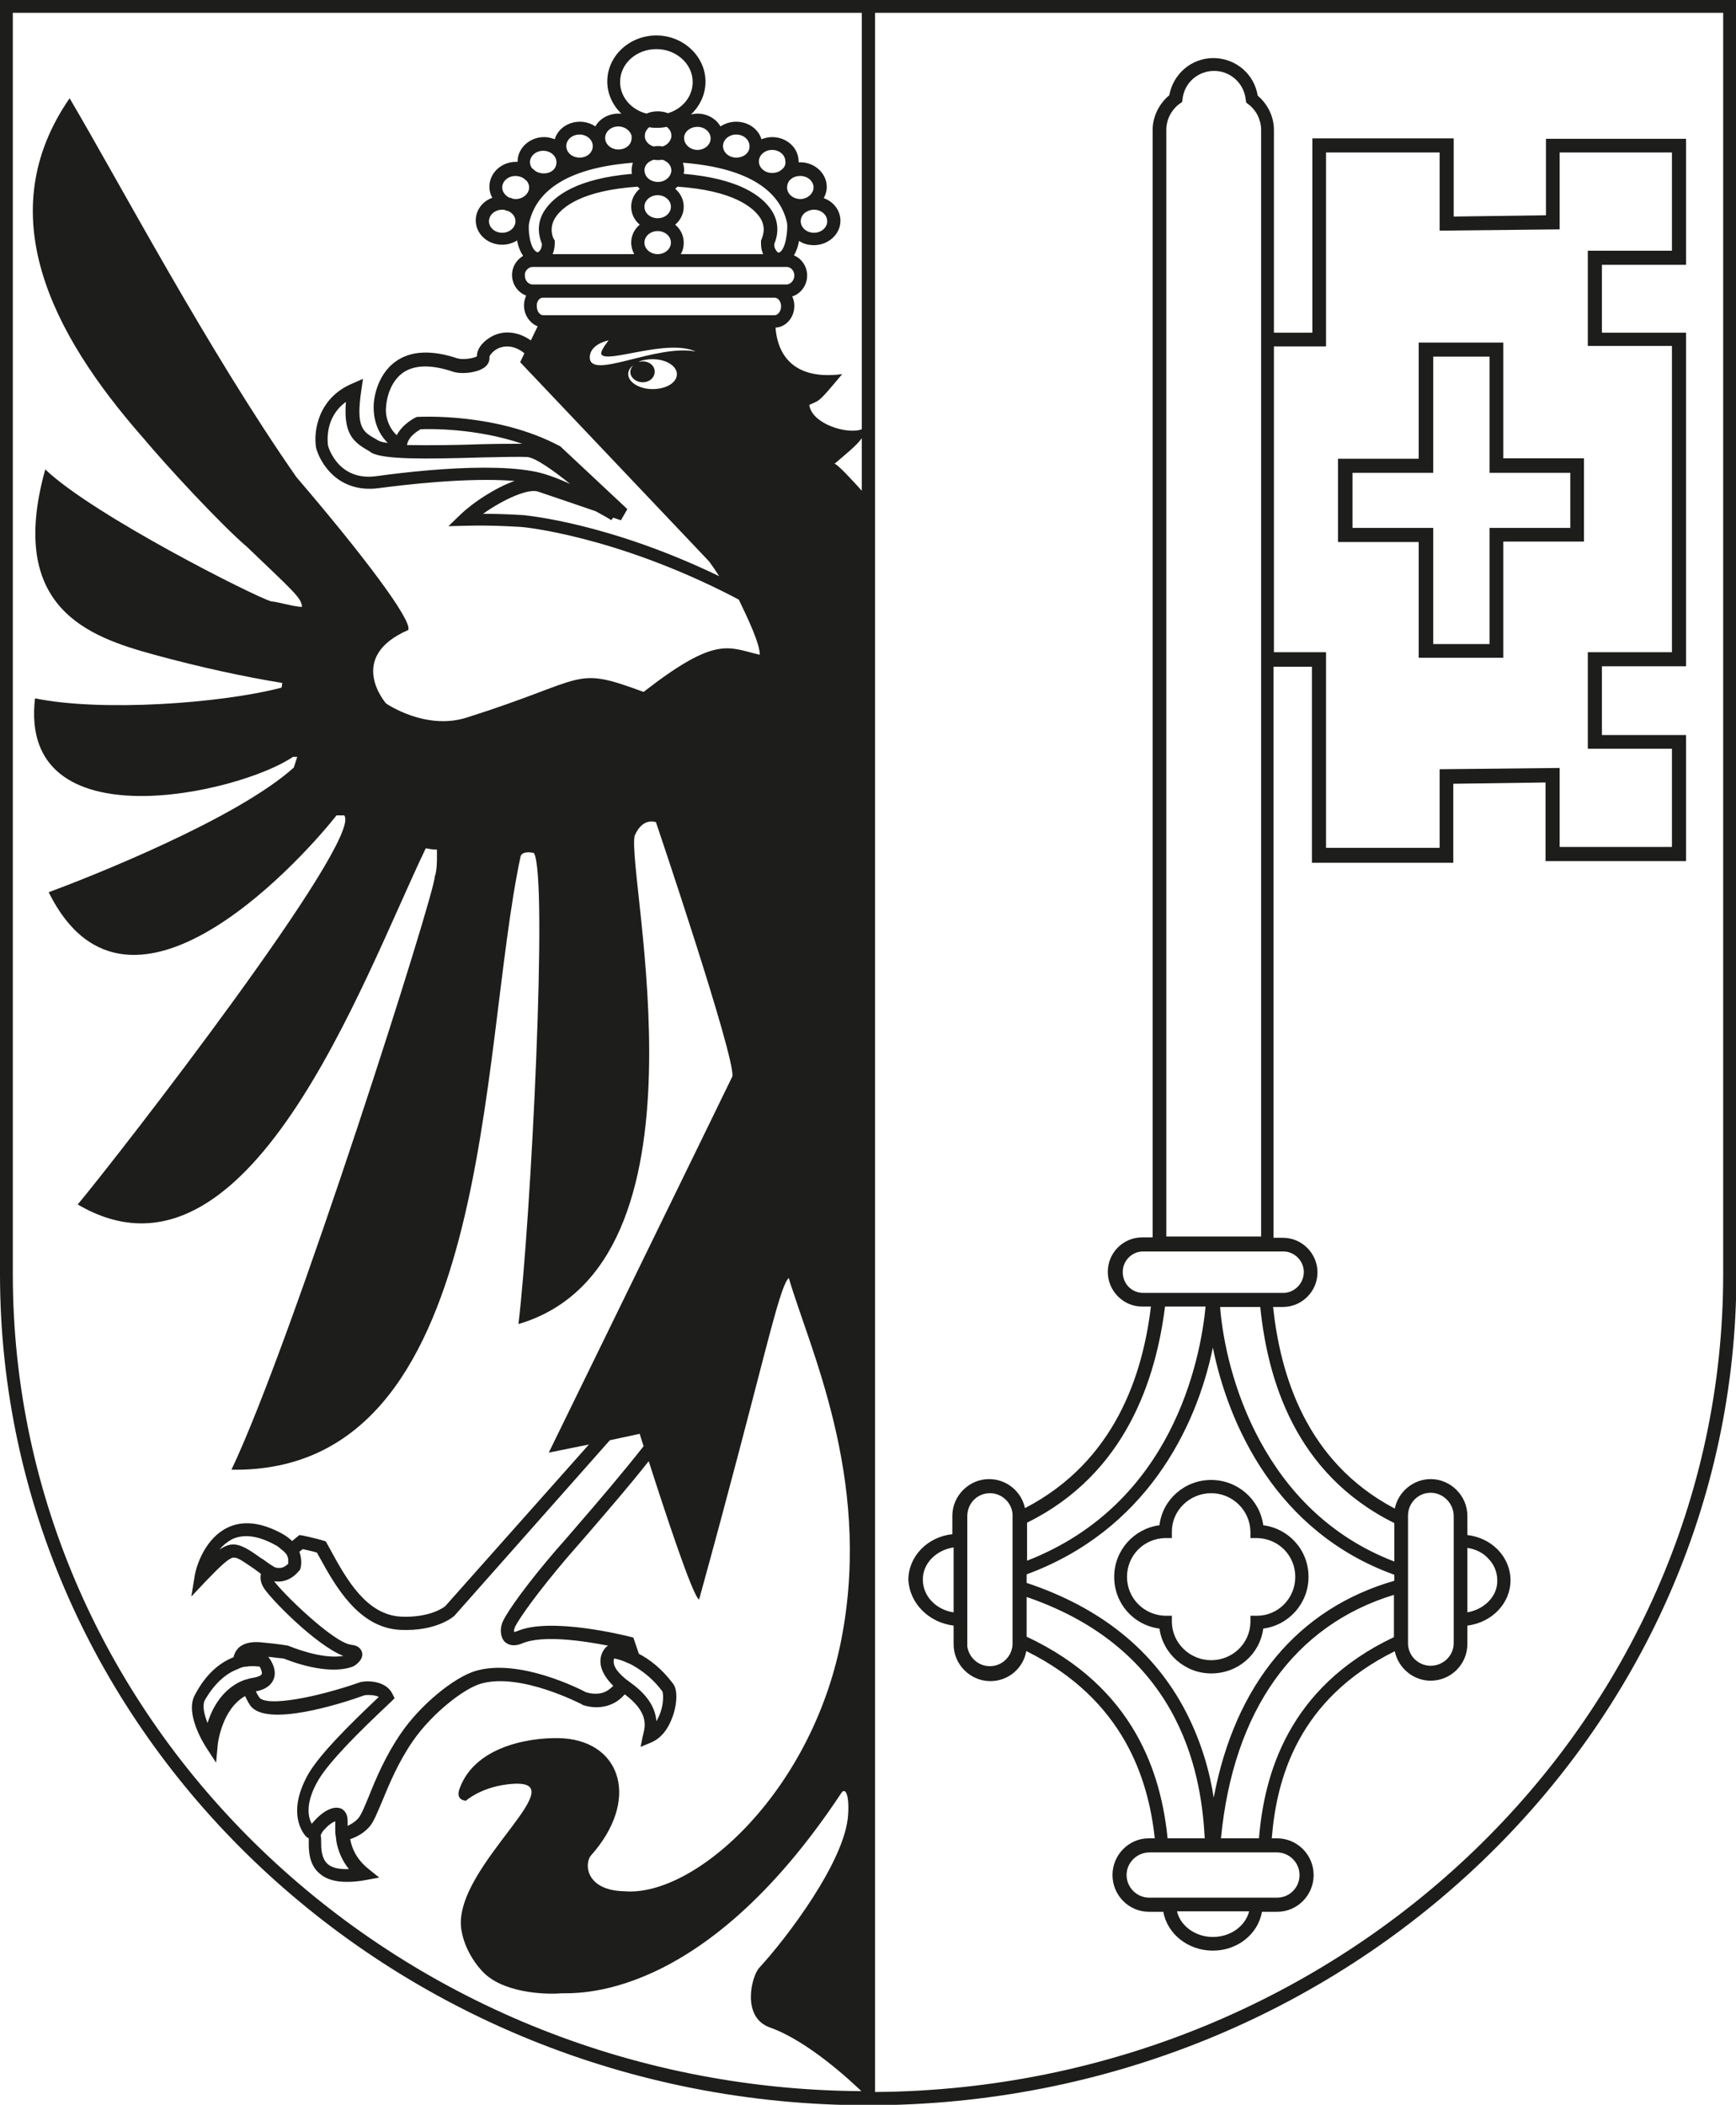 <?xml version="1.0" encoding="utf-8"?>
<!-- Generator: Adobe Illustrator 23.0.3, SVG Export Plug-In . SVG Version: 6.00 Build 0)  -->
<svg version="1.1"
	 id="Ebene_1" xmlns:cc="http://creativecommons.org/ns#" xmlns:dc="http://purl.org/dc/elements/1.1/" xmlns:rdf="http://www.w3.org/1999/02/22-rdf-syntax-ns#" xmlns:svg="http://www.w3.org/2000/svg"
	 xmlns="http://www.w3.org/2000/svg" xmlns:xlink="http://www.w3.org/1999/xlink" x="0px" y="0px" viewBox="0 0 406.5 492.8"
	 style="enable-background:new 0 0 406.5 492.8;" xml:space="preserve">
<style type="text/css">
	.st0{fill:#1D1D1B;}
</style>
<g>
	<path class="st0" d="M332.3,154H352v-27.2h18.9v-19.5H352V80.2h-19.8v27.2h-18.9v19.5h18.9V154z M316.7,123.6v-12.9h18.9V83.5h13.2
		v27.2h18.9v12.9h-18.9v27.2h-13.2v-27.2H316.7z"/>
	<path class="st0" d="M223.3,380.6l0,4c0,0.1,0,0.3,0,0.4c0,4.7,3.9,8.6,8.6,8.6c4.2,0,7.7-3,8.4-7h0.1c22.7,11.3,28.5,29.9,30,43.8
		H269c-4.7,0-8.5,3.9-8.5,8.6c0,4.7,3.8,8.6,8.5,8.6c0.1,0,0.2,0,0.3,0h3.1c0.9,5.1,5.7,9.1,11.6,9.1c5.8,0,10.6-3.9,11.5-9.1h3.2
		l0.1,0c0.1,0,0.2,0,0.3,0c4.7,0,8.5-3.9,8.5-8.6c0-4.7-3.8-8.6-8.6-8.6h-1.2c1.1-14,6.2-32.6,28.8-43.8c0.8,3.9,4.3,6.9,8.4,6.9
		c4.7,0,8.6-3.8,8.6-8.6c0-0.1,0-0.3,0-0.4v-3.9c5.7-0.7,10.1-5.2,10.1-10.6c0-2.7-1.1-5.3-3.1-7.3c-1.8-1.8-4.3-3-7-3.3v-4.1
		c0-0.1,0-0.2,0-0.4c0-4.7-3.9-8.6-8.6-8.6c-4.1,0-7.6,3-8.4,6.9c-20.9-11-26.8-31.5-28.5-47.2h2.3c4.4,0,8.1-3.6,8.1-8.1
		c0-4.4-3.6-8.1-8.1-8.1h-2.2V156.1h9V202h33.1v-18.5l21.6-0.3v18.4l32.9,0v-29.5h-19.7v-16.1h19.7V77.9h-19.7V62h19.7V32.5
		L362,32.5v17.9l-21.6,0.3V32.4h-33.1v45.5h-9V30.4c0-3-1.4-6-3.8-8c-0.8-5.1-5.2-8.8-10.4-8.8c-5.1,0-9.4,3.7-10.3,8.7
		c-2.4,2-3.9,5-3.9,8.1l0,0.2c0,0.2,0,0.4,0,0.5v258.6h-2.4c-4.5,0-8.1,3.6-8.1,8.1c0,4.4,3.6,8.1,8,8.1h2.1
		c-1.9,15.8-8.3,36.2-29.5,47.2c-0.8-3.9-4.3-6.8-8.4-6.8c-4.7,0-8.6,3.9-8.6,8.6c0,0.1,0,0.2,0,0.3l0,4
		c-5.8,0.6-10.3,5.2-10.3,10.7C213,375.4,217.5,379.9,223.3,380.6z M298.3,81.1h12.2V35.7h26.6V54l28.1-0.3V35.7l26.3,0v23h-19.7
		v22.3h19.7v71.7h-19.7v22.6h19.7v23l-26.3,0v-18.5l-28.1,0.3v18.4h-26.6v-45.8h-12.2V81.1z M223.3,362.3l0,15.2
		c-4.1-0.6-7.2-3.8-7.2-7.6C216,366.1,219.2,362.9,223.3,362.3z M231.8,349.6c2.8,0,5.1,2.2,5.3,4.9v0.1v1.7v1.6v8.6v1.6v3.1v1.6
		v8.9v1.5h0l0,0.1l0,1.6l0,0.2c-0.2,2.8-2.5,5-5.3,5c-2.7,0-4.9-2-5.3-4.6v-5.1V379v-1.6v-15v-1.5v-1.5v-4c0-0.1,0-0.2,0-0.4
		C226.5,351.9,228.9,349.6,231.8,349.6z M272.8,305.9h9.5c-1.2,12.3-7.6,46.2-41.8,59.5l0-8.9C263.8,345,270.7,322.6,272.8,305.9z
		 M267.7,293h2.4h1.5h0.5h1h0.5h20.9h0.8h0.7h0.8h1.5h2.2c2.6,0,4.8,2.2,4.8,4.8c0,2.7-2.2,4.9-4.8,4.9h-2.2h-1.5h-0.5h-10.8H284h0
		h-1.5h-10.9h0h-1.5h-2.4c-2.7,0-4.8-2.1-4.8-4.9C262.9,295.2,265,293,267.7,293z M329.7,354.9c0-0.1,0-0.1,0-0.2
		c0.1-2.9,2.4-5.2,5.3-5.2c2.9,0,5.3,2.4,5.4,5.3c0,0.1,0,0.2,0,0.4v4.1v1.5v1.5v15.1v1.5v1.5v4c0,0.1,0,0.3,0,0.3
		c0,2.9-2.4,5.3-5.4,5.3c-2.8,0-5.2-2.2-5.3-5.1c0-0.1,0-0.2,0-0.3l0-1.4l0-0.3l0-1.4l0-9.4l0-1.6l0-2.6l0-1.6l0-8.7l0-1.7
		L329.7,354.9z M343.6,377.5v-15.1c1.9,0.3,3.6,1.1,4.8,2.4c1.4,1.4,2.2,3.2,2.2,5.2C350.7,373.7,347.6,376.8,343.6,377.5z
		 M294.8,430.4h-8.9c2.9-30,17.2-49.9,40.5-57v9.9C301.5,395.1,296,415.7,294.8,430.4z M299,444.3c-0.1,0-0.2,0-0.3,0h-1.2h-1.9H294
		h-1.6h-16.9H274h-1.5h-1.6h-1.5c-0.1,0-0.2,0-0.3,0c-2.9,0-5.3-2.4-5.3-5.3c0-2.9,2.4-5.3,5.4-5.3h1.5h1.5h1.5h8.7h1.5h0.3h1.5h8.9
		h1.5h1.5h1.4c2.9,0,5.3,2.4,5.3,5.3C304.3,441.9,302,444.3,299,444.3C299,444.3,299,444.3,299,444.3z M284,453.5
		c-4.1,0-7.6-2.6-8.4-6h16.9C291.6,451,288.1,453.5,284,453.5z M326.5,370.1c-22.6,6.5-37.3,24.2-42.3,50.8
		c-0.9-5.9-2.8-12.9-6.5-20.1c-7.4-14.3-19.9-24.4-37.3-30.2l0-2c27.7-10.2,39.7-34,43.6-53.1c3.6,17.8,14.7,43.2,42.5,53.2V370.1z
		 M240.4,373.9c37.7,12.9,41,44,41.7,56.5h-8.7c-1.5-14.9-7.6-35.3-33-47.2L240.4,373.9z M326.5,365.6c-30.9-11.8-39.6-44-40.8-59.6
		h9.4c1.7,16.7,8,39,31.4,50.6V365.6z M273.1,30.7l0-0.3c0-2.4,1.2-4.7,3.1-6.1l0.6-0.4l0.1-0.7c0.4-3.8,3.6-6.6,7.4-6.6
		c3.8,0,7,2.9,7.4,6.7l0.1,0.7l0.5,0.4c1.9,1.4,3,3.7,3,6v47.4v1.6v1.6v71.7v1.6v1.6v132.4v1.2h-22.2v-1.2V31.2l0-0.1
		C273.1,30.9,273.1,30.8,273.1,30.7z"/>
	<path class="st0" d="M295.8,357.1c-0.8-6-6-10.6-12.2-10.6c-6.2,0-11.4,4.6-12.1,10.6c-6,0.8-10.6,5.9-10.6,12.1
		c0,6.2,4.5,11.3,10.6,12.1c0.8,5.9,6,10.5,12.1,10.5c6.3,0,11.4-4.5,12.2-10.5c6-0.8,10.6-5.9,10.6-12.1
		C306.4,362.9,301.8,357.9,295.8,357.1z M292.8,378.3l0,1.5c-0.1,5-4.2,8.9-9.2,8.9c-5,0-9.1-4-9.2-8.9l0-1.5l-1.5,0
		c-5-0.1-9-4.1-9-9.1c0-5,3.9-9,9-9.1l1.5,0l0-1.5c0-5,4.2-9,9.2-9c5,0,9.1,4,9.2,9l0,1.5l1.5,0c5.1,0.1,9,4.1,9,9.1
		c0,5-4,9.1-9,9.1L292.8,378.3z"/>
	<path class="st0" d="M0,0v298.3c0,107.3,91.2,194.6,203.3,194.6c112.1,0,203.3-87.3,203.3-194.6V0L0,0z M201.8,114.9
		c-1.7-1.9-5.8-6.4-6.4-6.3c2.9-2.5,5.2-4.3,6.4-6V114.9z M3,298.3V3l198.8,0v97.5c-3.3,1.3-11.7-1.2-12.3-5.7
		c2.6-1.2,2-0.4,7.7-7.2c-13.2,1.7-15.3-6.7-15.6-10.9c2.4-0.1,4.4-2.3,4.4-5.1c0-0.8-0.2-1.6-0.5-2.2c2-0.6,3.5-2.6,3.5-4.9
		c0-2.1-1.3-4-3.1-4.7c0.6-1,1-2.2,1.2-3.4c1,0.7,2.2,1,3.5,1c3.4,0,6.2-2.6,6.2-5.7c0-2.4-1.6-4.5-3.9-5.3c0.4-0.8,0.7-1.7,0.7-2.6
		c0-3.2-2.8-5.8-6.2-5.8c-0.1,0-0.3,0-0.4,0c0-0.1,0-0.1,0-0.2c0-3.2-2.8-5.7-6.2-5.7c-0.9,0-1.7,0.2-2.5,0.5
		c-0.7-2.4-3.1-4.1-5.9-4.1c-1.4,0-2.6,0.4-3.7,1.1c-1-1.8-3.1-3-5.4-3c-0.5,0-1,0.1-1.5,0.2c2.1-2,3.4-4.7,3.4-7.7
		c0-5.9-5.2-10.8-11.5-10.8s-11.5,4.8-11.5,10.8c0,2.9,1.3,5.6,3.3,7.5c-0.2,0-0.5,0-0.7,0c-2.3,0-4.4,1.2-5.4,3
		c-1-0.7-2.3-1.1-3.6-1.1c-2.8,0-5.2,1.7-5.9,4.1c-0.8-0.3-1.6-0.5-2.5-0.5c-3.4,0-6.2,2.6-6.2,5.7c0,0,0,0.1,0,0.1
		c-0.1,0-0.3,0-0.4,0c-3.4,0-6.2,2.6-6.2,5.8c0,0.9,0.2,1.8,0.7,2.6c-2.3,0.8-3.9,2.9-3.9,5.3c0,3.2,2.8,5.7,6.2,5.7
		c1.3,0,2.5-0.4,3.5-1c0.2,1.3,0.7,2.6,1.4,3.6c-1.5,0.9-2.6,2.5-2.6,4.5c0,2.2,1.4,4.1,3.3,4.8c-0.3,0.7-0.5,1.5-0.5,2.3
		c0,2.3,1.4,4.2,3.2,4.9l-1.6,3.3c-3.1-2.2-6.8-2.5-9.7-0.6c-1.9,1.2-3,2.9-2.9,4.3c-0.7,0.5-3.3,0.9-4.6,0.5
		c-6-2-10.9-1.8-14.4,0.7c-4.8,3.4-5.2,9.6-5.2,10.3c0,0.6-0.3,5.3,3.3,8.8c-1-0.1-1.7-0.3-2.1-0.5l-0.7-0.4
		c-3-1.7-4.7-2.6-3.4-11.4l0.4-2.7l-2.5,1.1c-8.1,3.4-9.1,11.3-8.5,14.9l0,0.1c1,3.8,5.3,10.7,14.6,9.5c5.4-0.7,20.6-2.6,31.9-1.7
		c-4.5,1.6-9.7,5-12.7,7.9l-2.8,2.7l3.9-0.1c6.8-0.2,13.3,0.3,13.4,0.3c0.2,0,21.5,2,49,16.1l1.7,0.9c2.1,4.3,5,10.5,4.9,12.9
		c-7.4-1.7-10.1-4.6-27.2,8.7c-16.8-6.2-12.6-3.1-41.4,6c-9.7,3.1-18.9-3.3-18.9-3.3s-9.5-10.8,5.2-17.2c1-2.2-10.6-17.6-26.2-35.8
		C48.7,82,28.2,43.2,16.3,23c-18.5,26.8-4.6,54.7,17.2,79.5c5.6,6.7,18.3,20.4,24.4,25.6c10.4,10,12.8,11.9,12.8,14
		c-2.2-0.1-5.6-1.2-7.2-1.3c-3.6-1-41.6-20.1-52.9-30.9c-9.1,32.6,10.4,39.2,25.2,43.3c11.3,3.1,21.7,5.3,30.3,6.7
		c-0.2,1,0,0.6-0.2,1.1c-14.1,3.7-42.2,5.7-57.7,2.5c-4,34.2,48,22.2,60.4,13.7c0.7,0,1,0,1,0s-0.4,1.3-0.8,2.5
		c-13.3,12-47.4,25.5-57.4,29.2c19.2,38.8,61.8-10.8,67.4-18c0.9,0,1,0,1.8,0c4.6,5.6-52.8,79.6-62.4,91.1
		c39.8,23.4,66.5-52.1,81.5-83.4c1.9,0.4,2.6,0.3,2.6,0.3s0.2,4.8-0.5,6.3c0.4,2.8-33.1,108.4-47.6,138.9
		c61.7,1,57.8-97.3,67.7-143.6c0.3-1,1.7-1.1,3.1-0.8c3.4,5-0.7,86.2-3.6,110.3c47.1-13.9,25.3-104.5,27.2-114.3
		c1.9-4.5,5-3.2,5-3.2s18.5,54.7,17.9,59.5c-2.2,4.6-43,88.1-43,88.1l9.4-1.9L104.3,376c-0.4,0.4-3.8,2.8-10.4,2.5
		c-8.1-0.4-12.8-8.8-16.5-15.6l-1.1-2l-0.6-0.2c-1.6-0.5-4.8-1.2-4.9-1.2l-0.7-0.1l-1.7,1.4c-0.6-0.6-1.4-1.2-2.3-1.7
		c-4.9-2.7-9.3-3.2-12.9-1.4c-4.9,2.4-7.1,8.3-7.6,11.2l-0.8,4.9l3.4-3.6c3.1-3.2,5.1-5.2,6.3-5.5c1-0.2,2.2,0.7,5,2.6
		c0.5,0.4,1,0.7,1.6,1.2c-0.2,0.9-0.1,1.9,0.5,3c1.2,2.3,12.3,13.7,18.8,16.2c-5.2,0.9-12.6-2.3-12.7-2.3l-0.2-0.1
		c-0.2,0-1.2-0.3-6.5-0.8c-2.4-0.2-4.3,0.3-5.4,1.6c-0.5,0.6-0.8,1.3-0.9,1.9c-2.8,1.1-6.3,3.5-9.1,8.9c-2.3,4.3,2.1,11.3,2.6,12.1
		l2.4,3.7l0.4-4.3c0-0.1,0.9-8.2,6.4-11.3c0.4,0.9,0.8,1.6,1.2,2.2c3.7,5.2,21.3-0.4,26.8-2.4c0.7-0.1,2.3-0.1,3.3,0.4
		c-7.8,7.4-13.5,13.2-16.3,17.7c-4.9,8.4-2.2,13.2-0.9,14.8l0.2,0.2c0.2,0.2,0.4,0.3,0.6,0.4c0,0,0,0.1,0,0.1c0,0.2,0,0.4,0,0.7
		c0,1.7-0.1,5.3,2.6,7.5c1.5,1.3,3.6,1.9,6.3,1.9c1.3,0,2.7-0.1,4.3-0.4l3.3-0.6l-2.6-2.1c-2.7-2.2-3.8-4.7-4.2-6.9
		c1.5-0.5,3.2-1.4,4.5-2.9c1-1.1,1.8-3.2,3-6c1.6-3.9,3.8-9.2,7.2-14.1c4.5-6.5,12-12.3,15.9-13.4c9.3-2.7,23.5,4.8,23.6,4.8
		l0.1,0.1c0.1,0.1,3.5,1.4,6.9-0.1c1.2-0.5,2.2-1.3,3.1-2.3c5.5,4.1,4.8,7.3,4.4,9c-0.1,0.3-0.1,0.6-0.2,0.8L150,409l2.4-1
		c3.4-1.4,4.8-5,5.4-7c0.7-2.4,0.9-5.4-0.2-6.8c-2.6-3.5-5.5-5.7-8-7l-1.3-3.8l-0.8-0.2c-0.8-0.2-18.6-4.7-26.4-1.3
		c-0.3,0.1-0.6,0.2-0.7,0.2c-0.1-0.2,0-0.7,0.2-1.2c1.2-2.4,5.8-8.7,12.1-16.1c1.5-1.7,3.1-3.6,4.7-5.4c4.9-5.7,10.1-11.7,14.5-17.3
		c3.5,10.9,10.3,31.7,11.8,32.4c15.2-55.1,18.5-72.8,21-75.3c4.8,16.4,19.2,46.4,12.6,83.1c-6.5,36.7-34.4,61.9-51.1,60.5
		c-9.2-0.2-9.4-6.6-7.8-8.4c11.4-12.8,7.2-26.4-6.4-27.4c-5.9-0.4-20.5,1-24.4,11.8c-1,2.8,1.5,2.8,1.5,2.8s3.3-3,9.5-3.8
		c18.4-2.4-12.6,19-10.6,33.8c0.7,4.8,3.6,8.7,5.5,10.5c5.4,5,15.9,4.8,17.8,4.6c2.8-0.2,32.8,2.8,65.7-46.9c0.9-1.4,1.9,0.3,1.6,5
		c-0.6,10.9-14.6,29.2-20.8,35.9c-1.8,1.9-4.3,11.6,2.5,14c8.8,3.1,18.8,12.4,21.4,14.9C92,488.9,3,403.3,3,298.3z M168.4,134.9
		c-25.9-12.5-45.1-14.2-45.9-14.3c-0.1,0-4.2-0.3-9.4-0.3c4.8-3.4,10.6-6,12.9-5.2c2.9,1,8.9,3,13.5,4.6c2.2,1.2,3.6,2,3.6,2.1
		l0.5-0.6c1.1,0.4,1.8,0.6,1.8,0.6l1.5-2.6l-15.7-14.7l-0.2-0.1c-14.7-7.8-32.3-6.8-33-6.8l-0.3,0l-0.3,0.1
		c-0.2,0.1-3.1,1.5-4.5,4.2c-2.8-2.6-2.6-6.3-2.5-6.5l0-0.1c0-0.1,0.2-5.3,3.9-8c2.7-1.9,6.6-2,11.7-0.3c2,0.7,5.9,0.3,7.6-1.1
		c0.8-0.7,1.1-1.5,1-2.4c0.1-0.3,0.8-1.4,2.2-2c1.2-0.5,3.2-0.8,5.6,0.9c0.1,0.1,0.2,0.2,0.4,0.3l-1,2.1l44.2,46.6
		C166.9,132.6,167.7,133.8,168.4,134.9z M86.4,105.6L87,106c2.8,1.6,12.5,1.5,25.8,1.1c4.9-0.1,9-0.2,10.7-0.1c1.9,0.2,5.9,3,10,6.3
		c-3.1-1.4-6.3-2.6-8.9-3c-3.3-0.6-7.2-0.8-11.2-0.8c-8.6,0-18.1,1-25.4,2c-8.6,1.1-11-6.4-11.2-7.2c-0.1-0.8-0.8-6.6,4.2-10.2
		C80.4,101.6,82.7,103.5,86.4,105.6z M95.3,104.2c0.3-2,2.5-3.3,3.2-3.7c2-0.1,12.9-0.3,23.8,3.4c-2.2,0-5.5,0-9.5,0.1
		C107.7,104.2,100.6,104.3,95.3,104.2z M140.8,82.9c1,2.4,15.3-3.7,22.1-0.6c-9.3-1.8-24.7,6.8-24.8,1.4c0-3.2,4.4-4,4.4-4
		S140.5,82.2,140.8,82.9z M150.5,89.5c1.6,0,2.8-1.1,2.8-2.5c0-1.4-1.3-2.4-2.8-2.4c-0.3,0-0.7,0.1-1,0.1c0.9-0.4,2.1-0.6,3.3-0.6
		c3.2,0,5.7,1.6,5.7,3.5c0,2-2.5,3.5-5.7,3.5c-3.1,0-5.7-1.6-5.7-3.5c0-0.8,0.4-1.5,1.2-2.1c-0.4,0.4-0.7,1-0.7,1.6
		C147.6,88.4,148.9,89.5,150.5,89.5z M189.2,49.4c0.2-0.1,0.4-0.1,0.6-0.2c0.3-0.1,0.6-0.1,0.8-0.1c1.7,0,3.1,1.2,3.1,2.7
		c0,1.5-1.4,2.7-3.1,2.7c-1.7,0-3.1-1.2-3.1-2.7C187.5,50.7,188.2,49.8,189.2,49.4z M188.8,46.3c-0.2,0.1-0.4,0.1-0.6,0.2
		c-0.3,0.1-0.5,0.1-0.8,0.1c-1.7,0-3.1-1.2-3.1-2.7c0-0.6,0.2-1.2,0.6-1.7c0.2-0.1,0.3-0.3,0.5-0.4c0.5-0.4,1.2-0.6,2-0.6
		c1.7,0,3.1,1.2,3.1,2.7C190.5,44.9,189.8,45.8,188.8,46.3z M156.1,29.7c0.7,0.5,1.1,1.2,1.1,2c0,0,0,0,0,0c0,0.1,0,0.2,0,0.4
		c-0.2,1-1,1.9-2.1,2.2c-0.3-0.1-0.7-0.1-1-0.1c-0.3,0-0.6,0-1,0.1c-1.1-0.3-1.9-1.1-2.1-2.1c0-0.2,0-0.4,0-0.5c0-0.7,0.4-1.4,1-1.9
		C153.3,30,154.7,30,156.1,29.7z M151,40.5c0-0.2-0.1-0.4-0.1-0.6c0-0.8,0.4-1.5,1.1-2c0.3-0.2,0.7-0.4,1.1-0.5c0.6,0.1,1.3,0.1,2,0
		c0.4,0.1,0.7,0.3,1,0.5c0.7,0.5,1.1,1.2,1.1,2c0,0.2,0,0.4-0.1,0.6c-0.3,1.2-1.6,2.1-3,2.1C152.5,42.6,151.3,41.7,151,40.5z
		 M154,45.7c1.7,0,3.1,1.2,3.1,2.7s-1.4,2.7-3.1,2.7s-3.1-1.2-3.1-2.7S152.3,45.7,154,45.7z M154,54.1c1.7,0,3.1,1.2,3.1,2.7
		s-1.4,2.7-3.1,2.7s-3.1-1.2-3.1-2.7S152.3,54.1,154,54.1z M159.4,59.5c0.5-0.8,0.7-1.7,0.7-2.7c0-1.7-0.8-3.2-2-4.2
		c1.2-1,2-2.5,2-4.2c0-1.7-0.8-3.2-2-4.2c0.2-0.2,0.4-0.3,0.5-0.5c13.2,0.9,17.8,4.9,19.4,7.3c1.6,2.5,0.4,4.7,0.3,5.1l-0.1,0.2
		l0,0.3c0,0.2-0.1,1.6,0.5,2.9L159.4,59.5z M182.5,59.1c-0.3,0.2-0.7-0.3-0.9-0.7c-0.3-0.4-0.3-1-0.3-1.3c0.5-1.1,1.6-4.4-0.6-7.8
		c-2.3-3.5-7.7-7.5-20.6-8.6c0-0.3,0.1-0.5,0.1-0.8c0-0.6-0.1-1.2-0.3-1.8c14.2,1.1,22.6,5.9,24.4,14.1
		C184.5,53.5,184.1,58.3,182.5,59.1z M183.3,39.5c-0.2,0.1-0.3,0.3-0.5,0.4c-0.5,0.4-1.3,0.6-2,0.6c-1.7,0-3.1-1.2-3.1-2.7
		c0-1.5,1.4-2.7,3.1-2.7c1.7,0,3.1,1.2,3.1,2.7C184,38.5,183.7,39.1,183.3,39.5z M172.4,36.9c-1.7,0-3.1-1.2-3.1-2.7
		c0-1.5,1.4-2.7,3.1-2.7c1.7,0,3.1,1.2,3.1,2.7C175.6,35.7,174.2,36.9,172.4,36.9z M160.2,32.4C160.2,32.4,160.2,32.4,160.2,32.4
		c0-0.1,0-0.2,0-0.4c0.2-1.3,1.5-2.3,3.1-2.3c1.7,0,3.1,1.2,3.1,2.7s-1.4,2.7-3.1,2.7S160.2,33.8,160.2,32.4z M156.4,26.5
		c-1.5-0.6-3.5-0.6-5,0.1c-3.6-0.9-6.2-3.9-6.2-7.4c0-4.3,3.8-7.7,8.5-7.7s8.5,3.5,8.5,7.7C162.2,22.6,159.8,25.5,156.4,26.5z
		 M144.8,35c-1.7,0-3.1-1.2-3.1-2.7s1.4-2.7,3.1-2.7c1.5,0,2.8,1,3.1,2.2c0,0.2,0,0.4,0,0.5C147.9,33.9,146.5,35,144.8,35z
		 M135.7,36.9c-1.7,0-3.1-1.2-3.1-2.7s1.4-2.7,3.1-2.7s3.1,1.2,3.1,2.7S137.5,36.9,135.7,36.9z M127.3,40.6c-0.7,0-1.4-0.2-2-0.6
		c-0.2-0.2-0.4-0.4-0.6-0.5c-0.4-0.4-0.6-1-0.6-1.5c0-1.5,1.4-2.7,3.1-2.7s3.1,1.2,3.1,2.7S129.1,40.6,127.3,40.6z M120.8,46.6
		c-0.3,0-0.5,0-0.8-0.1c-0.2-0.1-0.4-0.2-0.7-0.2c-1-0.5-1.7-1.4-1.7-2.4c0-1.5,1.4-2.7,3.1-2.7c0.7,0,1.4,0.2,2,0.6
		c0.2,0.2,0.4,0.4,0.6,0.5c0.4,0.5,0.6,1,0.6,1.6C123.9,45.3,122.5,46.6,120.8,46.6z M118.3,49.2c0.2,0.1,0.4,0.2,0.7,0.2
		c1,0.5,1.7,1.3,1.7,2.4c0,1.5-1.4,2.7-3.1,2.7s-3.1-1.2-3.1-2.7s1.4-2.7,3.1-2.7C117.8,49.1,118.1,49.1,118.3,49.2z M123.9,52.2
		L123.9,52.2c1.8-8.2,10.1-13,24.3-14.1c-0.2,0.6-0.3,1.2-0.3,1.8c0,0.3,0,0.5,0.1,0.8c-12.8,1.1-18.2,5.1-20.5,8.6
		c-2.2,3.4-1.1,6.6-0.6,7.8c0,0.3-0.1,0.9-0.3,1.3c-0.4,0.6-0.7,0.8-0.9,0.6C124,58.2,123.6,53.5,123.9,52.2z M129.9,56.6l0-0.3
		l-0.2-0.3c-0.1-0.1-1.3-2.4,0.3-5c1.6-2.5,6.2-6.4,19.3-7.3c0.2,0.2,0.3,0.3,0.5,0.5c-1.2,1-2,2.5-2,4.2c0,1.7,0.8,3.2,2,4.2
		c-1.2,1-2,2.5-2,4.2c0,1,0.3,1.9,0.7,2.7l-19.1,0C130,58.1,129.9,56.7,129.9,56.6z M124.7,62.5l58,0l1.5,0c1,0,1.8,0.9,1.8,2
		c0,1.1-0.8,2-1.7,2.1l-1.3,0h-58.1l-0.2,0c0,0-0.1,0-0.1,0c-1-0.1-1.7-1-1.7-2.1C122.8,63.5,123.7,62.5,124.7,62.5z M127.1,69.7
		c0,0,39.2,0,51,0l3.3,0c0.8,0,1.5,0.9,1.5,2c0,1.1-0.7,2.1-1.5,2.1h-54.2c-0.8,0-1.5-0.9-1.5-2.1C125.6,70.6,126.3,69.7,127.1,69.7
		z M118.1,384.3c0.6,0.6,1.8,1.4,4.1,0.5c4.8-2.1,14.6-0.6,20.2,0.5l-0.3,0.2c-0.2,0.1-1.6,1.4-1.5,3.7c0.1,1.8,1.1,3.6,3,5.5
		c-0.6,0.6-1.2,1.1-1.9,1.4c-2,0.9-4.1,0.2-4.5,0.1c-1.3-0.7-15.6-8-25.8-5c-5.1,1.5-13,8-17.5,14.6c-3.6,5.2-5.9,10.7-7.5,14.7
		c-1,2.4-1.8,4.4-2.5,5.2c-0.7,0.8-1.5,1.3-2.5,1.8c0-0.4,0-0.8,0-1.2c0-1.8-0.9-2.5-1.4-2.8c-1.7-0.8-3.7,0.4-4.8,1.3
		c-0.8,0.6-1.5,1.4-2.2,2.2c-0.9-1.6-1.6-5,1.7-10.5c2.7-4.3,8.7-10.4,16.9-18.1l0.8-0.8l-0.5-1c-1.4-2.9-5.3-3.2-7.4-2.8l-0.3,0.1
		c-10,3.5-21.8,5.8-23.5,3.5c-0.2-0.3-0.5-0.8-0.8-1.4c2.2-0.4,3.6-1.4,4.2-2.9c0.9-2.4-1-4.8-1.2-5.1l-0.1-0.1
		c2.5,0.3,3.4,0.4,3.6,0.4c1.3,0.5,10.2,4.1,16.2,1.9c0.7-0.3,2.5-1.6,2.2-3.2c-0.1-0.5-0.5-1.7-2.5-1.9
		c-4.2-0.4-16.4-12.4-18.1-14.9c2.6,0.5,4.8-1.1,5.8-2.4l0.2-0.2l0.1-0.2c0.3-0.9,0.4-2.4-0.2-4.1l0.8-0.6c0.9,0.2,2.3,0.5,3.3,0.8
		l0.5,0.9c3.9,7.1,9.3,16.7,19,17.2c8.5,0.4,12.5-3.1,12.7-3.3l36.4-41.1l7-1.5c0,0,0.3,1.1,0.9,2.9c-4.8,6.1-10.5,12.8-15.7,18.8
		c-1.6,1.9-3.2,3.7-4.7,5.4c-6.8,7.9-11.3,14.2-12.5,16.7C117.1,380.9,117,383,118.1,384.3z M147.7,394c-0.4-0.3-0.8-0.6-1.2-0.9
		c-0.5-0.4-0.9-0.8-1.2-1.1c-1.3-1.3-1.6-2.3-1.6-2.9c0-0.3,0-0.6,0.1-0.8c0.6,0.1,1.4,0.3,2.4,0.7c0.4,0.2,0.9,0.4,1.4,0.6
		c0.4,0.2,0.9,0.5,1.4,0.8c1.9,1.2,4.1,2.9,6.1,5.6c0.2,0.4,0.4,2.6-0.5,5.1c-0.2,0.5-0.5,1.2-0.9,1.9
		C153.5,400.5,152.3,397.3,147.7,394C147.7,394,147.7,394,147.7,394z M75.2,431.2C75.2,431.2,75.2,431.1,75.2,431.2
		c0-0.6,0-1-0.1-1.4c0,0,0-0.1,0-0.1c0.1-0.3,0.3-0.8,0.9-1.4c0.1-0.1,0.2-0.2,0.3-0.3c0.8-0.9,1.7-1.4,2.2-1.6c0,0.5,0,1.2,0,1.9
		c0,0.5,0,1,0.1,1.5c0.1,0.5,0.1,1,0.2,1.5c0.4,2,1.2,4.2,2.9,6.3c-2.3,0.1-4-0.3-5-1.2C75.2,435,75.2,432.6,75.2,431.2z
		 M54.9,391.1c0.5-0.2,1-0.4,1.4-0.6c0.5-0.2,1-0.3,1.5-0.3c0.5-0.1,1-0.1,1.4-0.1c0.7,0,1.3,0.1,1.6,0.1c0.3,0.5,0.6,1.3,0.5,1.7
		c-0.1,0.4-0.9,0.7-1.9,0.9c-0.2,0-0.4,0.1-0.6,0.1c-0.5,0.1-1,0.3-1.5,0.4c-0.5,0.2-1,0.4-1.4,0.6c-4.2,2.2-6.3,6.3-7.3,9.5
		c-0.8-2-1.3-4.2-0.6-5.4C50.2,394.2,52.7,392.1,54.9,391.1z M67,363.8c0.4,0.6,0.5,1.1,0.5,1.5c0,0.3,0,0.6,0,0.8
		c-0.4,0.4-1.2,1.1-2.3,1c-0.4,0-0.9-0.1-1.4-0.5c-0.1,0-0.1-0.1-0.2-0.1c-0.4-0.3-0.9-0.6-1.3-0.9c-0.4-0.3-0.8-0.6-1.2-0.8
		c-2.9-2.1-4.7-3.2-6.5-3.2c-1,0-2,0.4-3.2,1.2c0.8-1,1.8-1.8,2.9-2.4c2.7-1.3,6.1-0.9,10.1,1.3c0.6,0.3,1,0.6,1.4,1
		C66.4,363.1,66.7,363.5,67,363.8z M403.5,298.3c0,105.1-89,190.7-198.6,191.5V3l198.6,0V298.3z"/>
</g>
</svg>
